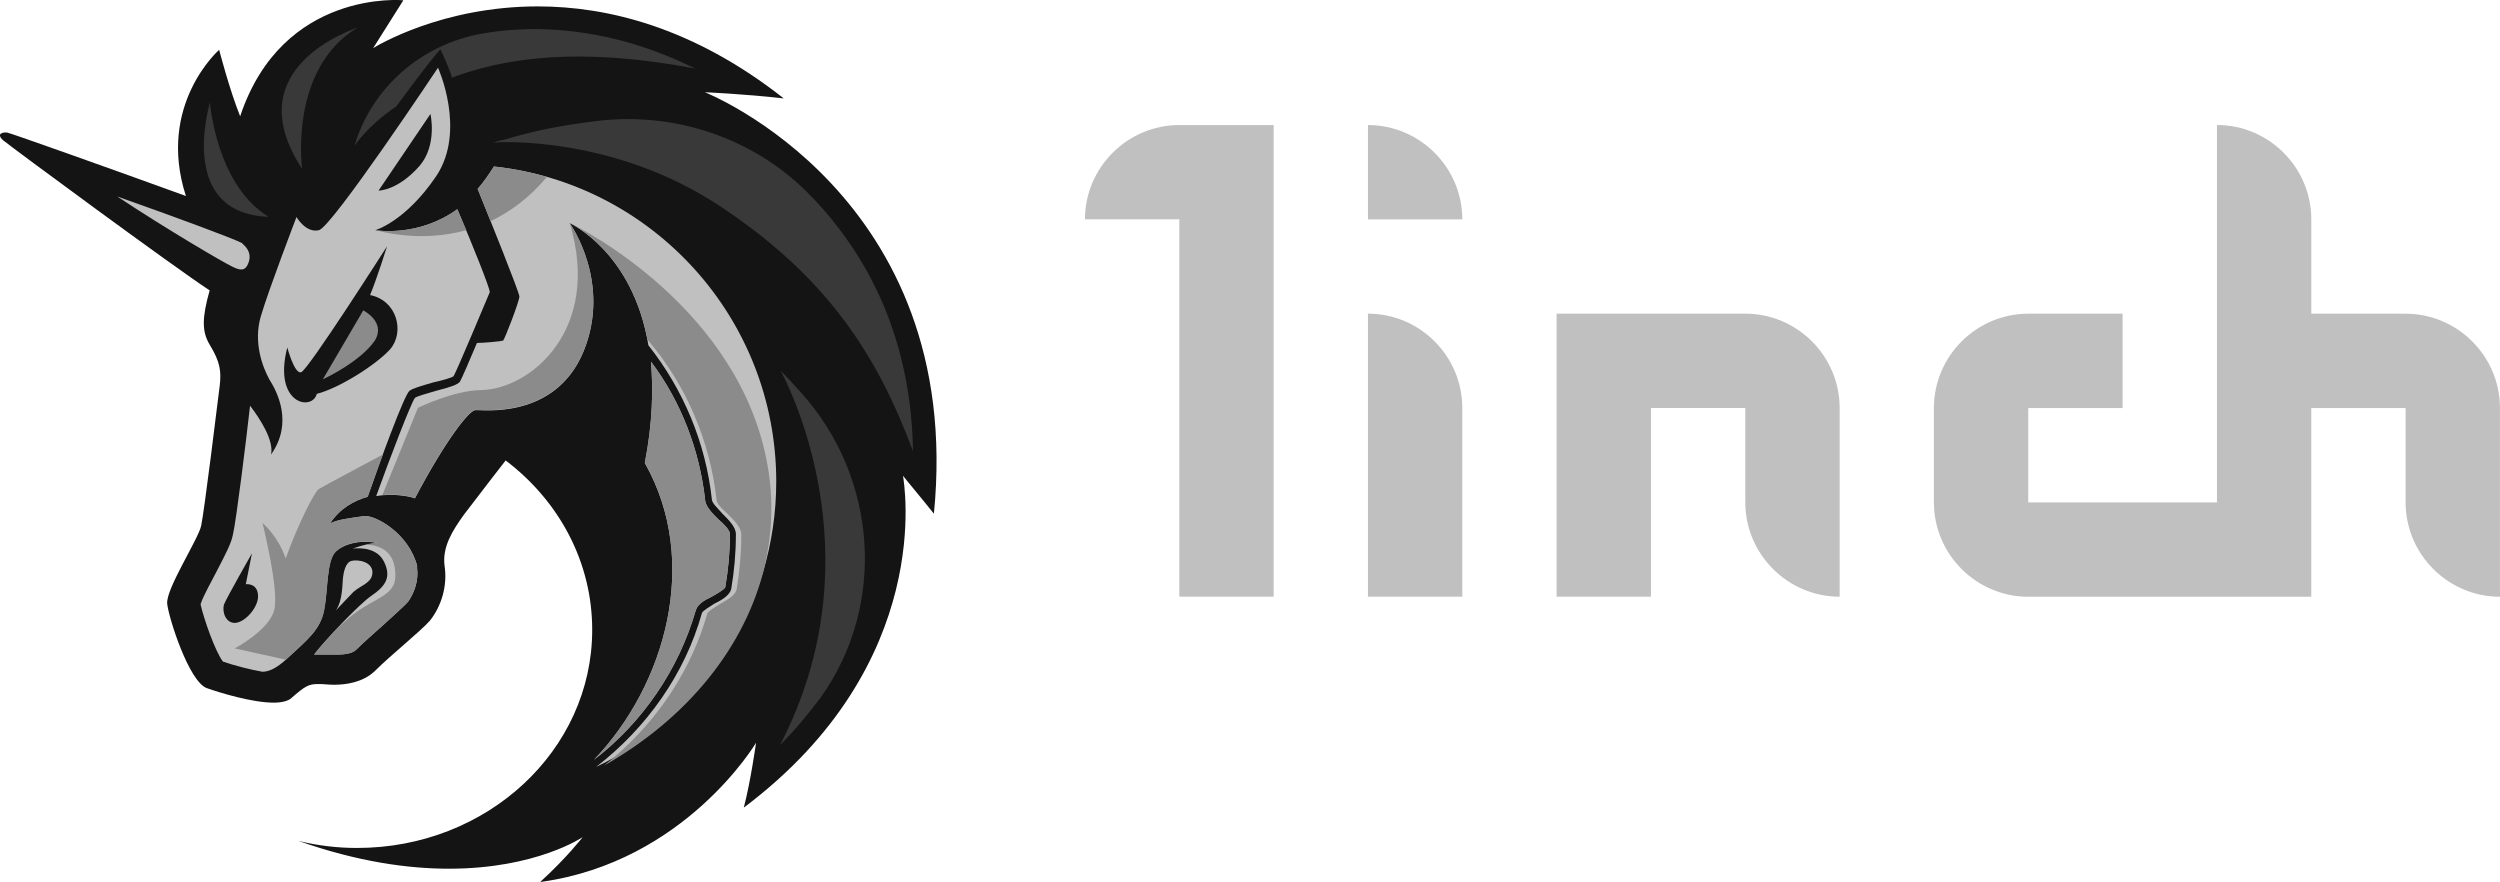<?xml version="1.0" encoding="UTF-8"?> <svg xmlns="http://www.w3.org/2000/svg" id="Layer_1" data-name="Layer 1" viewBox="0 0 500 176.37"><defs><style> .cls-1 { fill: #8b8b8b; } .cls-2 { fill: silver; } .cls-3 { fill: #141414; } .cls-4 { fill: #393939; } </style></defs><g><path class="cls-2" d="M216.99,43.87h18.87V119.34h18.87V25.01h-18.87c-10.38,0-18.87,8.49-18.87,18.87Z"></path><path class="cls-2" d="M273.59,62.74v56.6h18.87v-37.74c0-10.38-8.49-18.87-18.87-18.87Z"></path><path class="cls-2" d="M349.06,62.74h-37.74v56.6h18.87v-37.74h18.87v18.87c0,10.38,8.49,18.87,18.87,18.87v-37.74c0-10.38-8.49-18.87-18.87-18.87Z"></path><path class="cls-2" d="M481.13,62.74h-18.87v-18.87c0-10.38-8.49-18.87-18.87-18.87V100.48h-37.74v-18.87h18.87v-18.87h-18.87c-10.38,0-18.87,8.49-18.87,18.87v18.87c0,10.38,8.49,18.87,18.87,18.87h56.6v-37.74h18.87v18.87c0,10.38,8.49,18.87,18.87,18.87v-37.74c0-10.38-8.49-18.87-18.87-18.87Z"></path><path class="cls-2" d="M273.59,25.01v18.87h18.87c0-10.38-8.49-18.87-18.87-18.87Z"></path></g><path class="cls-3" d="M141,18.45s7.74,.33,15.75,1.23C138.64,5.43,121.47,1.28,107.55,1.28c-19.2,0-32.17,7.88-32.92,8.35L80.67,.05s-24.15-2.31-32.64,23.21c-2.17-5.42-4.2-13.3-4.2-13.3,0,0-12.55,10.99-6.65,29.24C22.79,33.97,2.23,26.66,1.47,26.52c-1.08-.14-1.42,.33-1.42,.33,0,0-.33,.47,.61,1.23,1.7,1.42,34.2,25.38,41.27,30-1.56,5.57-1.56,8.21,0,10.85,2.17,3.54,2.31,5.42,2.03,8.07-.33,2.64-3.11,25.38-3.73,28.16-.61,2.78-7.12,12.69-6.79,15.61,.33,2.92,4.34,15.47,7.88,16.84,2.64,.94,9.1,2.92,13.44,2.92,1.56,0,2.92-.33,3.54-.94,2.64-2.31,3.4-2.78,5.24-2.78h.47c.75,0,1.7,.14,2.78,.14,2.45,0,5.71-.47,8.07-2.64,3.4-3.4,9.29-8.07,11.13-10.19,2.31-2.92,3.54-6.98,2.92-10.99-.47-3.73,1.56-6.98,3.87-10.19,2.92-3.87,8.35-10.85,8.35-10.85,10.66,8.07,17.31,20.28,17.31,33.87,0,24.15-21.04,43.63-47.03,43.63-4.01,0-7.88-.47-11.75-1.42,11.89,4.2,21.98,5.57,30.14,5.57,17.5,0,26.74-6.32,26.74-6.32,0,0-3.25,4.2-8.49,8.96h.14c28.91-4.01,43.02-27.83,43.02-27.83,0,0-1.08,7.74-2.45,12.97,38.49-28.91,32.03-65.09,31.84-66.37,.33,.47,4.2,5.09,6.18,7.59,6.32-63.73-45.8-84.29-45.8-84.29"></path><g><path class="cls-2" d="M139.16,122.08c.33-1.23,1.7-2.03,3.25-2.78,1.08-.61,2.45-1.42,2.64-1.84,.61-3.54,.94-7.12,.94-10.66,0-.75-1.23-2.03-2.31-2.92-1.23-1.23-2.45-2.45-2.64-3.73-1.08-10.05-4.81-19.81-10.85-27.83,.47,5.57,.33,12.36-1.23,20.28,11.13,19.62,4.2,44.39-10.19,59.39,9.67-7.45,16.93-17.97,20.38-29.91Z"></path><path class="cls-2" d="M83.45,113.26c-1.7-6.65-8.35-10.19-10.52-10.05-2.45,.33-5.9,.75-6.98,1.56,2.03-3.11,4.81-4.62,7.59-5.42,2.31-6.65,7.26-20.28,8.35-21.18,.61-.47,2.17-.94,4.81-1.7,1.56-.33,3.73-.94,4.01-1.23,.61-.94,6.79-15.75,7.26-16.84-.14-1.08-3.25-8.96-6.51-16.56-7.88,5.71-16.41,4.2-16.41,4.2,0,0,6.04-1.7,12.22-10.85,6.04-9.1,.33-21.65,.33-21.65,0,0-21.18,31.84-23.82,32.5-2.64,.61-4.48-2.64-4.48-2.64,0,0-5.57,14.53-7.12,19.81-1.56,5.24,.33,10.19,1.7,12.69,1.56,2.45,4.81,8.68,.33,15,.61-2.78-2.17-7.12-4.2-9.76-.75,6.79-2.78,23.07-3.4,25.66-.33,1.84-1.42,3.87-3.25,7.41-.94,1.84-2.78,5.09-3.25,6.65,.61,2.78,2.92,9.43,4.48,11.46,2.17,.75,5.24,1.56,7.88,2.03,1.23,0,2.78-.61,4.95-2.64,4.01-3.73,6.65-5.71,7.41-9.76,.75-3.87,.47-9.91,2.31-11.6,1.7-1.7,5.42-2.45,8.35-1.7-2.31,0-4.95,1.08-4.95,1.08,0,0,4.48-.75,6.18,2.45,1.7,3.25,.33,5.09-2.45,6.98-2.31,1.56-9.1,8.68-11.46,11.75h4.67c1.84,0,3.11-.33,3.73-.94,1.56-1.56,3.54-3.25,5.42-4.95,1.84-1.7,4.48-4.01,5.09-4.81,1.23-1.84,2.03-4.2,1.7-6.65v-.28h.05Zm-7.74-75.14l10.38-15.33s1.42,6.18-2.17,10.38c-4.48,5.09-8.35,4.95-8.21,4.95Zm-28.58,86.46c-2.03,.14-2.78-2.31-2.31-3.73,.47-1.23,5.57-10.19,5.57-10.19l-1.23,6.18s2.45-.33,2.45,2.45c0,2.17-2.5,5.09-4.48,5.28Zm16.23-45.8c-.94,3.54-8.82,2.03-5.9-9.29,0,0,1.42,5.42,2.78,4.95,1.42-.47,17.17-25.19,17.17-25.19,0,0-2.03,6.51-3.4,9.76,5.42,1.08,6.98,7.41,4.01,10.85-2.92,3.21-10.33,7.83-14.67,8.91Z"></path><path class="cls-2" d="M98.78,33.31c-1.08,1.7-2.17,3.25-3.25,4.48,2.31,5.71,8.35,20.71,8.35,21.51,0,.94-2.92,8.49-3.25,8.82-.33,.14-3.87,.47-5.24,.47-1.56,3.73-3.11,7.26-3.4,7.74-.47,.61-1.84,1.08-4.81,1.84-1.56,.47-3.87,1.08-4.2,1.42-.75,.94-4.95,11.89-7.74,19.62,3.73-.61,6.98,.14,7.74,.47,6.04-11.46,10.85-17.64,12.08-17.64,1.23-.14,15.94,2.03,21.65-11.75,5.57-13.63-2.45-25.19-2.78-25.66,.33,.14,12.69,5.9,15.75,24.43,6.98,8.82,11.46,19.48,12.69,30.8,0,.75,1.23,1.84,2.03,2.78,1.42,1.42,2.78,2.78,2.78,4.2,0,3.73-.33,7.41-.94,10.99-.33,1.23-1.84,2.17-3.4,2.92-.94,.61-2.31,1.42-2.45,1.84-3.4,12.22-11.13,23.07-21.18,30.8,21.32-10.19,36.04-32.03,36.04-57.07,0-32.69-24.76-59.62-56.46-63.02Z"></path><path class="cls-2" d="M74.49,114.49c0-2.17-2.92-2.64-4.2-2.31-1.23,.33-1.56,2.31-1.7,3.4-.14,1.08,0,4.48-1.42,6.51,.33-.33,2.45-2.64,3.54-3.73,1.6-1.37,3.77-1.84,3.77-3.87Z"></path><path class="cls-2" d="M49.44,53.12c1.08-2.03,.14-3.4-.75-4.2l-.33-.33c-1.84-.94-13.44-5.24-24.91-9.29,10.05,6.65,21.18,13.16,23.07,14.06,1.37,.66,2.31,.85,2.92-.24Z"></path></g><g><path class="cls-1" d="M93.26,46.04c-.57-1.37-1.18-2.78-1.79-4.2-7.69,5.57-15.94,4.25-16.37,4.2,.42,.05,8.63,2.64,18.16,0Z"></path><path class="cls-1" d="M109.39,35.38c-3.44-.99-6.98-1.7-10.61-2.08-1.08,1.7-2.17,3.25-3.25,4.48,.66,1.6,1.6,3.92,2.59,6.46,3.82-1.84,7.74-4.62,11.27-8.87Z"></path><path class="cls-1" d="M83.45,113.26c-1.7-6.65-8.35-10.19-10.52-10.05-2.45,.33-5.9,.75-6.98,1.56,2.03-3.11,4.81-4.62,7.59-5.42,.8-2.26,1.89-5.33,3.02-8.44-2.64,1.42-11.98,6.37-12.78,6.89-.94,.61-4.2,7.12-6.65,13.91-1.42-4.34-4.48-6.98-4.62-7.12,.14,.75,3.4,13.63,2.31,17.5-1.08,4.01-7.88,7.59-7.88,7.59l10.24,2.26c.09-.09,.19-.19,.28-.28,4.01-3.73,6.65-5.71,7.41-9.76,.75-3.87,.47-9.91,2.31-11.6,1.7-1.7,5.42-2.45,8.35-1.7-.85,0-1.7,.14-2.5,.33,2.64,.05,6.13,1.04,6.04,6.32,0,4.01-4.48,4.34-8.96,8.07-.9,.75-1.89,1.6-2.88,2.55h0c-1.79,1.93-3.44,3.82-4.39,5.05h4.62c1.84,0,3.11-.33,3.73-.94,1.56-1.56,3.54-3.25,5.42-4.95,1.84-1.7,4.48-4.01,5.09-4.81,1.23-1.84,2.03-4.2,1.7-6.65v-.28h.05Z"></path><path class="cls-1" d="M96.28,78.02c-5.42,0-12.69,3.54-12.69,3.54l-7.12,17.45c3.16-.28,5.8,.33,6.51,.61,6.04-11.46,10.85-17.64,12.08-17.64,1.23-.14,15.94,2.03,21.65-11.75,5.57-13.63-2.45-25.19-2.78-25.66,6.51,21.37-7.88,33.25-17.64,33.44Z"></path><path class="cls-1" d="M139.16,122.08c.33-1.23,1.7-2.03,3.25-2.78,1.08-.61,2.45-1.42,2.64-1.84,.61-3.54,.94-7.12,.94-10.66,0-.75-1.23-2.03-2.31-2.92-1.23-1.23-2.45-2.5-2.64-3.73-1.08-10.05-4.81-19.81-10.85-27.83,.47,5.57,.33,12.36-1.23,20.24,11.13,19.62,4.2,44.39-10.19,59.39,9.67-7.41,16.93-17.92,20.38-29.86Z"></path><path class="cls-1" d="M153.5,93.02c-5.52-31.23-37.12-47.31-39.53-48.4,.99,.47,12.22,6.18,15.52,23.3,7.69,8.96,12.5,20.19,13.82,32.03,0,.75,1.08,1.84,2.17,2.78,1.42,1.42,2.78,2.78,2.78,4.2,0,3.73-.33,7.41-.94,10.99-.33,1.23-1.84,2.03-3.4,2.92-.94,.61-2.31,1.42-2.45,1.84-3.16,11.18-9.76,21.13-18.54,28.68-.71,.61-1.42,1.18-2.17,1.79,16.65-9.43,28.4-23.77,32.22-40.09,1.46-6.46,1.75-13.21,.52-20.05Z"></path></g><path class="cls-1" d="M64.58,75.85l8.07-13.77s4.62,2.31,2.31,6.04c-2.97,4.34-10.38,7.74-10.38,7.74"></path><g><path class="cls-4" d="M156.14,74.16c.75,1.42,19.81,36.51-.14,74.86,3.11-3.11,5.71-6.32,8.07-9.43,13.3-18.54,11.46-44.06-3.87-61.08-1.27-1.42-2.64-2.97-4.06-4.34Z"></path><path class="cls-4" d="M182.6,90.24c-.33-19.81-6.98-36.79-19.81-50.42q-.14-.14-.33-.33c-11.27-11.89-27.83-17.5-44.24-15.14-6.18,.75-12.36,2.03-17.17,3.54-.75,.14-1.56,.33-2.31,.61h.33c1.23-.14,23.82-1.23,44.86,12.69,21.84,14.39,31.7,30.33,38.68,49.06Z"></path><path class="cls-4" d="M138.97,13.69c-10.19-5.09-20.9-7.74-31.56-7.88-4.01,0-7.74,.33-11.13,.94-12.08,2.17-21.98,10.85-25.38,22.41,0,0,2.45-3.87,8.35-7.88,2.17-2.92,5.57-7.59,8.82-11.46,.94,2.03,2.03,4.48,2.31,5.71,10.71-4.01,25.57-6.18,48.58-1.84Z"></path><path class="cls-4" d="M41.99,20.48c-.33,1.23-6.32,22.26,11.75,22.88-10.47-6.32-11.75-22.74-11.75-22.88Z"></path><path class="cls-4" d="M71.56,5.48c-1.08,.47-24.43,8.07-11.13,28.3,0,0-2.78-19.95,11.13-28.3Z"></path></g></svg> 